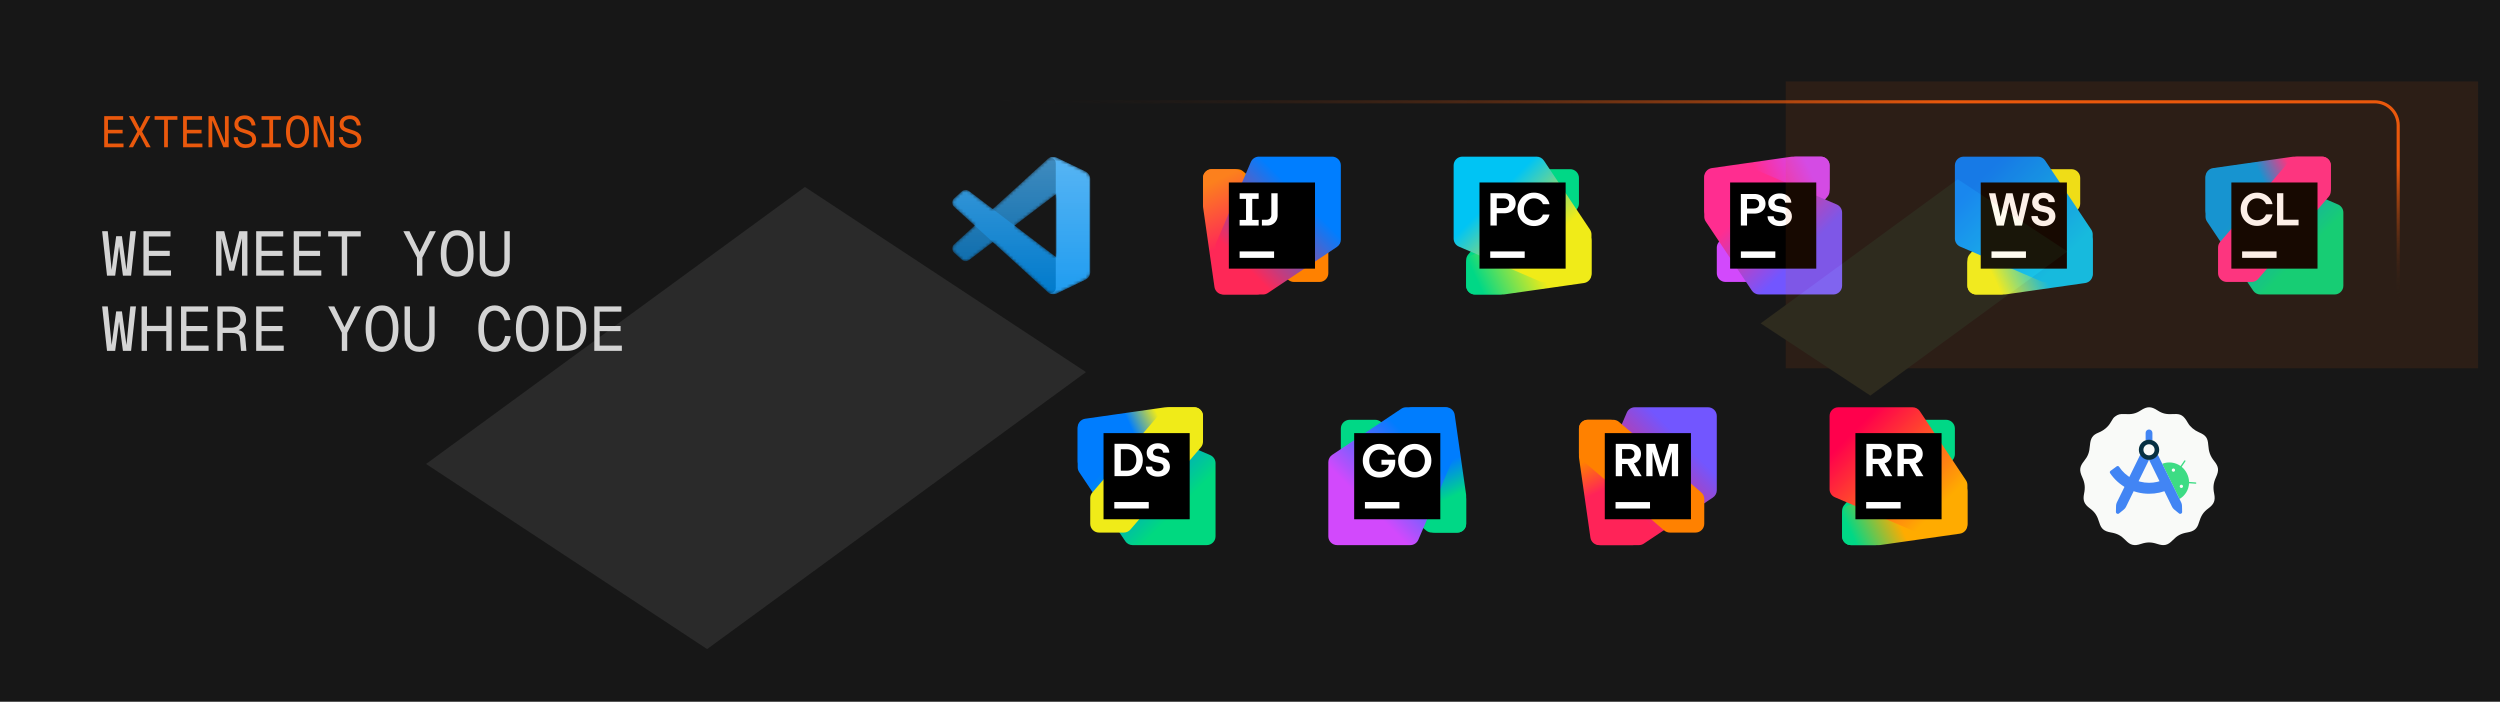 <svg width="798" height="224" viewBox="0 0 798 224" fill="none" xmlns="http://www.w3.org/2000/svg">
<g clip-path="url(#clip0_140_12578)">
<rect width="798" height="224" fill="#171717"/>
<path d="M33.26 47V37.06H39.308V38.236H34.464V41.442H39.14V42.59H34.464V45.824H39.42V47H33.26ZM41.094 47L43.839 42.002L41.151 37.06H42.55L44.608 41.05L46.666 37.06H48.038L45.35 42.016L48.094 47H46.694L44.581 42.954L42.467 47H41.094ZM52.387 47V38.236H49.349V37.06H56.629V38.236H53.591V47H52.387ZM58.444 47V37.06H64.492V38.236H59.648V41.442H64.324V42.59H59.648V45.824H64.604V47H58.444ZM66.558 47V37.06H68.266L71.794 45.628V37.06H72.998V47H71.29L67.762 38.432V47H66.558ZM78.327 47.224C77.627 47.224 77.006 47.079 76.465 46.79C75.923 46.501 75.489 46.104 75.163 45.6C74.836 45.087 74.645 44.494 74.589 43.822L75.849 43.738C75.914 44.233 76.054 44.653 76.269 44.998C76.493 45.343 76.777 45.605 77.123 45.782C77.477 45.959 77.888 46.048 78.355 46.048C78.821 46.048 79.213 45.992 79.531 45.88C79.848 45.759 80.086 45.586 80.245 45.362C80.413 45.129 80.497 44.853 80.497 44.536C80.497 44.219 80.422 43.943 80.273 43.71C80.133 43.467 79.862 43.243 79.461 43.038C79.069 42.833 78.485 42.623 77.711 42.408C77.02 42.212 76.46 41.997 76.031 41.764C75.611 41.531 75.303 41.246 75.107 40.91C74.92 40.574 74.827 40.159 74.827 39.664C74.827 39.104 74.957 38.614 75.219 38.194C75.489 37.765 75.872 37.433 76.367 37.2C76.861 36.957 77.449 36.836 78.131 36.836C78.812 36.836 79.395 36.976 79.881 37.256C80.366 37.527 80.749 37.9 81.029 38.376C81.318 38.852 81.5 39.393 81.575 40L80.315 40.084C80.259 39.683 80.142 39.328 79.965 39.02C79.787 38.703 79.545 38.455 79.237 38.278C78.929 38.101 78.551 38.012 78.103 38.012C77.487 38.012 76.997 38.161 76.633 38.46C76.269 38.749 76.087 39.132 76.087 39.608C76.087 39.916 76.152 40.173 76.283 40.378C76.423 40.574 76.665 40.751 77.011 40.91C77.356 41.059 77.841 41.223 78.467 41.4C79.279 41.624 79.923 41.876 80.399 42.156C80.884 42.436 81.229 42.772 81.435 43.164C81.649 43.547 81.757 44.013 81.757 44.564C81.757 45.087 81.612 45.549 81.323 45.95C81.033 46.351 80.632 46.664 80.119 46.888C79.605 47.112 79.008 47.224 78.327 47.224ZM83.487 47V45.824H85.965V38.236H83.487V37.06H89.647V38.236H87.169V45.824H89.647V47H83.487ZM94.962 47.224C94.178 47.224 93.51 47.023 92.96 46.622C92.418 46.221 92.003 45.633 91.714 44.858C91.434 44.083 91.294 43.145 91.294 42.044C91.294 40.924 91.434 39.977 91.714 39.202C92.003 38.427 92.418 37.839 92.96 37.438C93.51 37.037 94.178 36.836 94.962 36.836C95.746 36.836 96.408 37.037 96.95 37.438C97.5 37.839 97.916 38.427 98.196 39.202C98.485 39.977 98.63 40.924 98.63 42.044C98.63 43.145 98.485 44.083 98.196 44.858C97.916 45.633 97.5 46.221 96.95 46.622C96.408 47.023 95.746 47.224 94.962 47.224ZM94.962 46.048C95.475 46.048 95.909 45.899 96.264 45.6C96.628 45.292 96.903 44.839 97.09 44.242C97.276 43.645 97.37 42.912 97.37 42.044C97.37 41.176 97.276 40.443 97.09 39.846C96.903 39.239 96.628 38.782 96.264 38.474C95.909 38.166 95.475 38.012 94.962 38.012C94.448 38.012 94.01 38.166 93.646 38.474C93.291 38.782 93.02 39.239 92.834 39.846C92.647 40.443 92.554 41.176 92.554 42.044C92.554 42.912 92.647 43.645 92.834 44.242C93.02 44.839 93.291 45.292 93.646 45.6C94.01 45.899 94.448 46.048 94.962 46.048ZM100.136 47V37.06H101.844L105.372 45.628V37.06H106.576V47H104.868L101.34 38.432V47H100.136ZM111.905 47.224C111.205 47.224 110.584 47.079 110.043 46.79C109.501 46.501 109.067 46.104 108.741 45.6C108.414 45.087 108.223 44.494 108.167 43.822L109.427 43.738C109.492 44.233 109.632 44.653 109.847 44.998C110.071 45.343 110.355 45.605 110.701 45.782C111.055 45.959 111.466 46.048 111.933 46.048C112.399 46.048 112.791 45.992 113.109 45.88C113.426 45.759 113.664 45.586 113.823 45.362C113.991 45.129 114.075 44.853 114.075 44.536C114.075 44.219 114 43.943 113.851 43.71C113.711 43.467 113.44 43.243 113.039 43.038C112.647 42.833 112.063 42.623 111.289 42.408C110.598 42.212 110.038 41.997 109.609 41.764C109.189 41.531 108.881 41.246 108.685 40.91C108.498 40.574 108.405 40.159 108.405 39.664C108.405 39.104 108.535 38.614 108.797 38.194C109.067 37.765 109.45 37.433 109.945 37.2C110.439 36.957 111.027 36.836 111.709 36.836C112.39 36.836 112.973 36.976 113.459 37.256C113.944 37.527 114.327 37.9 114.607 38.376C114.896 38.852 115.078 39.393 115.153 40L113.893 40.084C113.837 39.683 113.72 39.328 113.543 39.02C113.365 38.703 113.123 38.455 112.815 38.278C112.507 38.101 112.129 38.012 111.681 38.012C111.065 38.012 110.575 38.161 110.211 38.46C109.847 38.749 109.665 39.132 109.665 39.608C109.665 39.916 109.73 40.173 109.861 40.378C110.001 40.574 110.243 40.751 110.589 40.91C110.934 41.059 111.419 41.223 112.045 41.4C112.857 41.624 113.501 41.876 113.977 42.156C114.462 42.436 114.807 42.772 115.013 43.164C115.227 43.547 115.335 44.013 115.335 44.564C115.335 45.087 115.19 45.549 114.901 45.95C114.611 46.351 114.21 46.664 113.697 46.888C113.183 47.112 112.586 47.224 111.905 47.224Z" fill="#EA580C"/>
<path d="M34.16 88L32.6 73.8H34.4L35.72 87H35.52L37.08 75.4H38.92L40.48 87H40.28L41.6 73.8H43.4L41.84 88H39.24L37.76 76.8H38.24L36.76 88H34.16ZM45.792 88V73.8H54.432V75.48H47.512V80.06H54.192V81.7H47.512V86.32H54.592V88H45.792ZM73.217 86.4L70.537 75.4H70.697V88H68.977V73.8H71.577L74.377 85.48H73.577L76.377 73.8H78.977V88H77.257V75.4H77.417L74.737 86.4H73.217ZM81.769 88V73.8H90.409V75.48H83.489V80.06H90.169V81.7H83.489V86.32H90.569V88H81.769ZM93.761 88V73.8H102.401V75.48H95.481V80.06H102.161V81.7H95.481V86.32H102.561V88H93.761ZM109.093 88V75.48H104.753V73.8H115.153V75.48H110.813V88H109.093ZM133.098 88V82.2L128.738 73.8H130.698L133.938 80.44L137.178 73.8H139.138L134.818 82.2V88H133.098ZM145.93 88.32C144.81 88.32 143.856 88.033 143.07 87.46C142.296 86.887 141.703 86.047 141.29 84.94C140.89 83.833 140.69 82.493 140.69 80.92C140.69 79.32 140.89 77.967 141.29 76.86C141.703 75.753 142.296 74.913 143.07 74.34C143.856 73.767 144.81 73.48 145.93 73.48C147.05 73.48 147.996 73.767 148.77 74.34C149.556 74.913 150.15 75.753 150.55 76.86C150.963 77.967 151.17 79.32 151.17 80.92C151.17 82.493 150.963 83.833 150.55 84.94C150.15 86.047 149.556 86.887 148.77 87.46C147.996 88.033 147.05 88.32 145.93 88.32ZM145.93 86.64C146.663 86.64 147.283 86.427 147.79 86C148.31 85.56 148.703 84.913 148.97 84.06C149.236 83.207 149.37 82.16 149.37 80.92C149.37 79.68 149.236 78.633 148.97 77.78C148.703 76.913 148.31 76.26 147.79 75.82C147.283 75.38 146.663 75.16 145.93 75.16C145.196 75.16 144.57 75.38 144.05 75.82C143.543 76.26 143.156 76.913 142.89 77.78C142.623 78.633 142.49 79.68 142.49 80.92C142.49 82.16 142.623 83.207 142.89 84.06C143.156 84.913 143.543 85.56 144.05 86C144.57 86.427 145.196 86.64 145.93 86.64ZM157.922 88.32C156.429 88.32 155.255 87.847 154.402 86.9C153.549 85.953 153.122 84.667 153.122 83.04V73.8H154.842V83.04C154.842 84.213 155.102 85.107 155.622 85.72C156.155 86.333 156.922 86.64 157.922 86.64C158.922 86.64 159.682 86.333 160.202 85.72C160.735 85.107 161.002 84.213 161.002 83.04V73.8H162.722V83.04C162.722 84.667 162.295 85.953 161.442 86.9C160.589 87.847 159.415 88.32 157.922 88.32ZM34.16 112L32.6 97.8H34.4L35.72 111H35.52L37.08 99.4H38.92L40.48 111H40.28L41.6 97.8H43.4L41.84 112H39.24L37.76 100.8H38.24L36.76 112H34.16ZM45.192 112V97.8H46.912V104.7L46.032 104.02H53.952L53.072 104.7V97.8H54.792V112H53.072V105.02L53.952 105.7H46.032L46.912 105.02V112H45.192ZM57.784 112V97.8H66.424V99.48H59.504V104.06H66.184V105.7H59.504V110.32H66.584V112H57.784ZM69.377 112V97.8H73.697C75.19 97.8 76.37 98.18 77.237 98.94C78.103 99.687 78.537 100.72 78.537 102.04C78.537 102.707 78.383 103.3 78.077 103.82C77.77 104.327 77.377 104.727 76.897 105.02C76.417 105.313 75.923 105.48 75.417 105.52L75.337 105.28C76.283 105.333 76.99 105.56 77.457 105.96C77.937 106.36 78.217 107.013 78.297 107.92L78.657 112H76.937L76.597 108.14C76.557 107.7 76.45 107.347 76.277 107.08C76.117 106.8 75.857 106.6 75.497 106.48C75.15 106.347 74.67 106.28 74.057 106.28H71.097V112H69.377ZM71.097 104.6H73.697C74.683 104.6 75.437 104.38 75.957 103.94C76.477 103.487 76.737 102.853 76.737 102.04C76.737 101.213 76.477 100.58 75.957 100.14C75.437 99.7 74.683 99.48 73.697 99.48H71.097V104.6ZM81.769 112V97.8H90.409V99.48H83.489V104.06H90.169V105.7H83.489V110.32H90.569V112H81.769ZM109.113 112V106.2L104.753 97.8H106.713L109.953 104.44L113.193 97.8H115.153L110.833 106.2V112H109.113ZM121.945 112.32C120.825 112.32 119.872 112.033 119.085 111.46C118.312 110.887 117.719 110.047 117.305 108.94C116.905 107.833 116.705 106.493 116.705 104.92C116.705 103.32 116.905 101.967 117.305 100.86C117.719 99.753 118.312 98.913 119.085 98.34C119.872 97.767 120.825 97.48 121.945 97.48C123.065 97.48 124.012 97.767 124.785 98.34C125.572 98.913 126.165 99.753 126.565 100.86C126.979 101.967 127.185 103.32 127.185 104.92C127.185 106.493 126.979 107.833 126.565 108.94C126.165 110.047 125.572 110.887 124.785 111.46C124.012 112.033 123.065 112.32 121.945 112.32ZM121.945 110.64C122.679 110.64 123.299 110.427 123.805 110C124.325 109.56 124.719 108.913 124.985 108.06C125.252 107.207 125.385 106.16 125.385 104.92C125.385 103.68 125.252 102.633 124.985 101.78C124.719 100.913 124.325 100.26 123.805 99.82C123.299 99.38 122.679 99.16 121.945 99.16C121.212 99.16 120.585 99.38 120.065 99.82C119.559 100.26 119.172 100.913 118.905 101.78C118.639 102.633 118.505 103.68 118.505 104.92C118.505 106.16 118.639 107.207 118.905 108.06C119.172 108.913 119.559 109.56 120.065 110C120.585 110.427 121.212 110.64 121.945 110.64ZM133.938 112.32C132.444 112.32 131.271 111.847 130.418 110.9C129.564 109.953 129.138 108.667 129.138 107.04V97.8H130.858V107.04C130.858 108.213 131.118 109.107 131.638 109.72C132.171 110.333 132.938 110.64 133.938 110.64C134.938 110.64 135.698 110.333 136.218 109.72C136.751 109.107 137.018 108.213 137.018 107.04V97.8H138.738V107.04C138.738 108.667 138.311 109.953 137.458 110.9C136.604 111.847 135.431 112.32 133.938 112.32ZM157.962 112.32C156.829 112.32 155.869 112.02 155.082 111.42C154.295 110.82 153.695 109.967 153.282 108.86C152.882 107.753 152.682 106.44 152.682 104.92C152.682 103.387 152.882 102.067 153.282 100.96C153.695 99.853 154.295 99 155.082 98.4C155.869 97.787 156.829 97.48 157.962 97.48C159.215 97.48 160.282 97.893 161.162 98.72C162.042 99.533 162.629 100.673 162.922 102.14L161.082 102.26C160.855 101.233 160.462 100.46 159.902 99.94C159.355 99.42 158.709 99.16 157.962 99.16C157.202 99.16 156.562 99.387 156.042 99.84C155.535 100.28 155.149 100.933 154.882 101.8C154.615 102.653 154.482 103.693 154.482 104.92C154.482 106.133 154.615 107.167 154.882 108.02C155.149 108.873 155.535 109.527 156.042 109.98C156.562 110.42 157.202 110.64 157.962 110.64C158.789 110.64 159.489 110.353 160.062 109.78C160.635 109.207 161.022 108.353 161.222 107.22L163.042 107.32C162.789 108.88 162.215 110.107 161.322 111C160.429 111.88 159.309 112.32 157.962 112.32ZM169.914 112.32C168.794 112.32 167.841 112.033 167.054 111.46C166.281 110.887 165.687 110.047 165.274 108.94C164.874 107.833 164.674 106.493 164.674 104.92C164.674 103.32 164.874 101.967 165.274 100.86C165.687 99.753 166.281 98.913 167.054 98.34C167.841 97.767 168.794 97.48 169.914 97.48C171.034 97.48 171.981 97.767 172.754 98.34C173.541 98.913 174.134 99.753 174.534 100.86C174.947 101.967 175.154 103.32 175.154 104.92C175.154 106.493 174.947 107.833 174.534 108.94C174.134 110.047 173.541 110.887 172.754 111.46C171.981 112.033 171.034 112.32 169.914 112.32ZM169.914 110.64C170.647 110.64 171.267 110.427 171.774 110C172.294 109.56 172.687 108.913 172.954 108.06C173.221 107.207 173.354 106.16 173.354 104.92C173.354 103.68 173.221 102.633 172.954 101.78C172.687 100.913 172.294 100.26 171.774 99.82C171.267 99.38 170.647 99.16 169.914 99.16C169.181 99.16 168.554 99.38 168.034 99.82C167.527 100.26 167.141 100.913 166.874 101.78C166.607 102.633 166.474 103.68 166.474 104.92C166.474 106.16 166.607 107.207 166.874 108.06C167.141 108.913 167.527 109.56 168.034 110C168.554 110.427 169.181 110.64 169.914 110.64ZM177.706 112V97.8H181.066C182.293 97.8 183.36 98.08 184.266 98.64C185.186 99.187 185.893 99.993 186.386 101.06C186.893 102.113 187.146 103.4 187.146 104.92C187.146 106.44 186.893 107.727 186.386 108.78C185.893 109.833 185.186 110.633 184.266 111.18C183.36 111.727 182.293 112 181.066 112H177.706ZM179.426 110.32H180.966C182.353 110.32 183.426 109.873 184.186 108.98C184.96 108.073 185.346 106.72 185.346 104.92C185.346 103.12 184.96 101.767 184.186 100.86C183.426 99.94 182.353 99.48 180.966 99.48H179.426V110.32ZM189.698 112V97.8H198.338V99.48H191.418V104.06H198.098V105.7H191.418V110.32H198.498V112H189.698Z" fill="#D4D4D4"/>
<path d="M294 32.5H758C762.142 32.5 765.5 35.858 765.5 40V184C765.5 188.142 762.142 191.5 758 191.5H294C289.858 191.5 286.5 188.142 286.5 184V40C286.5 35.858 289.858 32.5 294 32.5Z" stroke="url(#paint0_linear_140_12578)"/>
<mask id="mask0_140_12578" style="mask-type:alpha" maskUnits="userSpaceOnUse" x="304" y="50" width="44" height="44">
<path fill-rule="evenodd" clip-rule="evenodd" d="M335.201 93.699C335.894 93.969 336.684 93.952 337.384 93.615L346.443 89.257C347.395 88.798 348 87.835 348 86.778V57.222C348 56.165 347.395 55.201 346.443 54.743L337.384 50.384C336.466 49.943 335.392 50.051 334.586 50.636C334.471 50.72 334.361 50.814 334.258 50.916L316.916 66.738L309.362 61.004C308.659 60.47 307.676 60.514 307.023 61.108L304.6 63.312C303.801 64.039 303.8 65.295 304.598 66.023L311.149 72L304.598 77.976C303.8 78.704 303.801 79.961 304.6 80.688L307.023 82.892C307.676 83.486 308.659 83.529 309.362 82.996L316.916 77.262L334.258 93.083C334.533 93.358 334.855 93.564 335.201 93.699ZM337.007 62.011L323.848 72L337.007 81.988V62.011Z" fill="white"/>
</mask>
<g mask="url(#mask0_140_12578)">
<path d="M346.443 54.75L337.377 50.385C336.328 49.88 335.074 50.093 334.25 50.917L304.572 77.977C303.773 78.704 303.774 79.961 304.573 80.688L306.998 82.892C307.651 83.486 308.635 83.529 309.339 82.996L345.079 55.883C346.278 54.973 348 55.828 348 57.333V57.228C348 56.172 347.395 55.209 346.443 54.75Z" fill="#0065A9"/>
<g filter="url(#filter0_d_140_12578)">
<path d="M346.443 89.25L337.377 93.615C336.328 94.12 335.074 93.907 334.25 93.083L304.572 66.023C303.773 65.296 303.774 64.039 304.573 63.312L306.998 61.108C307.651 60.514 308.635 60.47 309.339 61.004L345.079 88.117C346.278 89.027 348 88.172 348 86.667V86.772C348 87.828 347.395 88.791 346.443 89.25Z" fill="#007ACC"/>
</g>
<g filter="url(#filter1_d_140_12578)">
<path d="M337.377 93.615C336.328 94.12 335.074 93.907 334.25 93.083C335.265 94.098 337 93.379 337 91.944V52.056C337 50.62 335.265 49.902 334.25 50.916C335.074 50.093 336.328 49.88 337.377 50.384L346.442 54.743C347.394 55.201 348 56.165 348 57.222V86.778C348 87.835 347.394 88.798 346.442 89.257L337.377 93.615Z" fill="#1F9CF0"/>
</g>
<g style="mix-blend-mode:overlay" opacity="0.25">
<path fill-rule="evenodd" clip-rule="evenodd" d="M335.175 93.699C335.868 93.969 336.658 93.952 337.357 93.615L346.416 89.257C347.368 88.799 347.973 87.835 347.973 86.778V57.222C347.973 56.165 347.368 55.201 346.416 54.743L337.357 50.384C336.439 49.943 335.365 50.051 334.559 50.636C334.444 50.72 334.335 50.814 334.232 50.916L316.89 66.738L309.336 61.004C308.633 60.47 307.649 60.514 306.996 61.108L304.573 63.312C303.774 64.039 303.773 65.295 304.571 66.023L311.122 72L304.571 77.976C303.773 78.704 303.774 79.961 304.573 80.688L306.996 82.892C307.649 83.486 308.633 83.529 309.336 82.996L316.89 77.262L334.232 93.083C334.506 93.358 334.828 93.564 335.175 93.699ZM336.98 62.011L323.821 72L336.98 81.988V62.011Z" fill="url(#paint1_linear_140_12578)"/>
</g>
</g>
<g clip-path="url(#clip1_140_12578)">
<path d="M394.964 53.999L386.8 54C385.253 54 384 55.254 384 56.8V64.711C384 65.528 384.357 66.305 384.978 66.837L411.213 89.325C411.721 89.76 412.367 89.999 413.036 89.999H421.2C422.746 89.999 424 88.745 424 87.199V79.287C424 78.47 423.643 77.693 423.022 77.161L396.787 54.673C396.279 54.238 395.633 53.999 394.964 53.999Z" fill="#FF8100"/>
<path d="M393.982 53.999H386.8C385.254 53.999 384 55.253 384 56.799V65.8C384 65.933 384.01 66.065 384.028 66.196L387.656 91.595C387.853 92.975 389.034 93.999 390.428 93.999H401.203C402.75 93.999 404.004 92.745 404.003 91.198L404 78.453C404 78.152 403.952 77.853 403.856 77.568L396.638 55.913C396.257 54.77 395.187 53.999 393.982 53.999Z" fill="url(#paint2_linear_140_12578)"/>
<path d="M425.2 50H401.847C400.727 50 399.715 50.668 399.273 51.697L388.227 77.472C388.077 77.82 388 78.196 388 78.575V91.2C388 92.746 389.254 94 390.8 94H403.152C403.705 94 404.246 93.836 404.706 93.529L426.753 78.814C427.532 78.295 427.999 77.421 427.999 76.485L428 52.8C428 51.254 426.747 50 425.2 50Z" fill="url(#paint3_linear_140_12578)"/>
<path d="M419.75 58.25H392.25V85.75H419.75V58.25Z" fill="black"/>
<path d="M395.688 70.203H397.735V63.485H395.688V61.688H401.764V63.485H399.716V70.203H401.764V72H395.688V70.203Z" fill="white"/>
<path d="M402.795 70.144H404.276C404.575 70.144 404.842 70.08 405.075 69.953C405.309 69.825 405.489 69.644 405.617 69.411C405.744 69.178 405.808 68.912 405.808 68.612V61.688H407.819V68.751C407.819 69.37 407.676 69.927 407.392 70.42C407.107 70.914 406.714 71.3 406.213 71.58C405.712 71.86 405.15 72 404.526 72H402.795V70.144Z" fill="white"/>
<path d="M395.688 80.25H406.688V82.312H395.688V80.25Z" fill="white"/>
</g>
<g clip-path="url(#clip2_140_12578)">
<path d="M468.001 83.035L468.002 91.2C468.002 92.746 469.256 93.999 470.802 93.999H478.713C479.53 93.999 480.307 93.642 480.839 93.022L503.326 66.786C503.761 66.278 504 65.632 504 64.963V56.799C504 55.253 502.747 53.999 501.2 53.999H493.288C492.471 53.999 491.694 54.356 491.162 54.977L468.675 81.213C468.24 81.72 468.001 82.367 468.001 83.035Z" fill="#00D886"/>
<path d="M468 84.019V91.201C468 92.748 469.254 94.001 470.8 94.001H479.801C479.934 94.001 480.066 93.992 480.197 93.973L505.596 90.345C506.976 90.148 508 88.967 508 87.573V76.798C508 75.251 506.746 73.998 505.199 73.998L492.454 74.001C492.153 74.001 491.855 74.05 491.569 74.145L469.915 81.363C468.771 81.744 468 82.814 468 84.019Z" fill="url(#paint4_linear_140_12578)"/>
<path d="M464 52.8V76.153C464 77.273 464.668 78.286 465.697 78.727L491.472 89.774C491.82 89.923 492.196 90 492.575 90H505.2C506.746 90 508 88.746 508 87.2V74.848C508 74.295 507.836 73.754 507.529 73.294L492.814 51.247C492.295 50.468 491.421 50.001 490.486 50.001L466.8 50C465.254 50 464 51.254 464 52.8Z" fill="url(#paint5_linear_140_12578)"/>
<path d="M499.75 58.25H472.25V85.75H499.75V58.25Z" fill="black"/>
<path fill-rule="evenodd" clip-rule="evenodd" d="M480.181 61.665H475.753V71.981H477.765V68.083H480.123C480.859 68.083 481.506 67.95 482.061 67.685C482.621 67.415 483.051 67.037 483.35 66.55C483.655 66.064 483.807 65.489 483.807 64.856C483.807 64.222 483.657 63.664 483.357 63.183C483.063 62.701 482.64 62.328 482.09 62.063C481.54 61.798 480.903 61.665 480.181 61.665ZM480.932 66.227C480.682 66.349 480.387 66.411 480.048 66.411H477.764V63.338H480.048C480.387 63.338 480.682 63.402 480.932 63.529C481.188 63.652 481.384 63.829 481.522 64.06C481.66 64.285 481.728 64.561 481.728 64.871C481.728 65.18 481.659 65.453 481.522 65.688C481.384 65.92 481.188 66.099 480.932 66.227Z" fill="white"/>
<path d="M486.95 71.466C487.751 71.927 488.645 72.159 489.633 72.159V72.158C490.468 72.158 491.234 72.003 491.932 71.694C492.629 71.384 493.209 70.952 493.671 70.397C494.137 69.837 494.45 69.196 494.607 68.474H492.499C492.361 68.847 492.155 69.176 491.88 69.461C491.61 69.741 491.283 69.958 490.9 70.11C490.517 70.261 490.099 70.338 489.647 70.338C489.038 70.338 488.488 70.186 487.997 69.881C487.505 69.577 487.12 69.159 486.84 68.629C486.565 68.094 486.427 67.492 486.427 66.824C486.427 66.156 486.565 65.556 486.84 65.025C487.12 64.49 487.505 64.07 487.997 63.765C488.488 63.461 489.038 63.309 489.647 63.309C490.099 63.309 490.517 63.385 490.9 63.537C491.283 63.689 491.61 63.908 491.88 64.193C492.155 64.473 492.361 64.8 492.499 65.173H494.607C494.449 64.451 494.137 63.813 493.671 63.257C493.209 62.697 492.629 62.263 491.932 61.953C491.234 61.644 490.468 61.489 489.633 61.489C488.645 61.489 487.751 61.722 486.95 62.189C486.149 62.65 485.52 63.289 485.064 64.105C484.607 64.915 484.378 65.821 484.378 66.824C484.378 67.826 484.607 68.735 485.064 69.55C485.521 70.361 486.149 70.999 486.95 71.466Z" fill="white"/>
<path d="M475.683 80.251H486.683V82.313H475.683V80.251Z" fill="white"/>
</g>
<g clip-path="url(#clip3_140_12578)">
<path d="M584 60.964L583.999 52.8C583.999 51.254 582.745 50 581.199 50H573.288C572.471 50 571.694 50.357 571.162 50.978L548.674 77.214C548.239 77.721 548 78.368 548 79.036V87.2C548 88.747 549.254 90 550.8 90H558.712C559.529 90 560.306 89.643 560.838 89.023L583.326 62.787C583.761 62.279 584 61.633 584 60.964Z" fill="#D249FC"/>
<path d="M584 59.982V52.8C584 51.254 582.746 50 581.2 50H572.199C572.066 50 571.934 50.01 571.803 50.028L546.404 53.656C545.025 53.853 544 55.035 544 56.428V67.203C544 68.75 545.254 70.004 546.801 70.003L559.546 70C559.847 70 560.146 69.952 560.431 69.856L582.086 62.638C583.229 62.257 584 61.187 584 59.982Z" fill="url(#paint6_linear_140_12578)"/>
<path d="M588 91.199V67.846C588 66.726 587.332 65.713 586.303 65.272L560.528 54.225C560.18 54.076 559.804 53.999 559.425 53.999H546.8C545.254 53.999 544 55.253 544 56.799V69.151C544 69.704 544.164 70.245 544.471 70.705L559.186 92.752C559.705 93.531 560.579 93.998 561.515 93.998L585.2 93.999C586.746 93.999 588 92.745 588 91.199Z" fill="url(#paint7_linear_140_12578)"/>
<path d="M579.75 58.25H552.25V85.75H579.75V58.25Z" fill="black"/>
<path fill-rule="evenodd" clip-rule="evenodd" d="M560.013 61.915H555.684V72.001H557.651V68.189H559.956C560.677 68.189 561.308 68.06 561.851 67.8C562.399 67.536 562.819 67.166 563.112 66.691C563.409 66.215 563.558 65.653 563.558 65.034C563.558 64.414 563.412 63.869 563.119 63.398C562.83 62.928 562.418 62.563 561.88 62.304C561.341 62.044 560.719 61.915 560.013 61.915ZM560.748 66.374C560.503 66.494 560.215 66.554 559.883 66.554H557.65V63.55H559.883C560.215 63.55 560.503 63.612 560.748 63.737C560.998 63.857 561.189 64.03 561.324 64.256C561.459 64.477 561.526 64.746 561.526 65.049C561.526 65.351 561.458 65.618 561.324 65.848C561.19 66.074 560.998 66.249 560.748 66.374Z" fill="white"/>
<path d="M566.098 71.777C566.689 72.041 567.354 72.174 568.094 72.174C568.838 72.174 569.505 72.042 570.096 71.778C570.687 71.514 571.147 71.146 571.479 70.675C571.811 70.2 571.976 69.66 571.976 69.055C571.976 68.565 571.87 68.114 571.659 67.7C571.448 67.282 571.148 66.934 570.759 66.656C570.375 66.377 569.931 66.192 569.426 66.101L567.424 65.726C567.106 65.664 566.859 65.538 566.681 65.351C566.503 65.16 566.415 64.924 566.415 64.645C566.415 64.405 566.487 64.194 566.631 64.011C566.775 63.824 566.977 63.677 567.236 63.572C567.495 63.466 567.781 63.413 568.108 63.413C568.434 63.413 568.727 63.468 568.987 63.579C569.246 63.684 569.448 63.834 569.592 64.025C569.741 64.217 569.815 64.439 569.815 64.688H571.782C571.777 64.112 571.614 63.603 571.292 63.161C570.975 62.714 570.536 62.365 569.974 62.116C569.417 61.866 568.783 61.741 568.086 61.741C567.39 61.741 566.763 61.868 566.206 62.123C565.653 62.378 565.219 62.733 564.902 63.189C564.589 63.646 564.434 64.166 564.434 64.753C564.434 65.228 564.53 65.66 564.722 66.05C564.914 66.434 565.188 66.755 565.543 67.015C565.903 67.269 566.326 67.442 566.811 67.534L568.879 67.93C569.219 67.998 569.486 68.141 569.678 68.362C569.875 68.578 569.973 68.848 569.973 69.169C569.973 69.429 569.894 69.659 569.736 69.861C569.578 70.063 569.356 70.221 569.073 70.336C568.794 70.447 568.478 70.502 568.122 70.502C567.748 70.502 567.411 70.44 567.114 70.315C566.82 70.19 566.588 70.017 566.415 69.796C566.247 69.57 566.163 69.314 566.163 69.025H564.188C564.198 69.64 564.371 70.188 564.707 70.668C565.043 71.143 565.507 71.513 566.098 71.777Z" fill="white"/>
<path d="M555.683 80.251H566.683V82.314H555.683V80.251Z" fill="white"/>
</g>
<g clip-path="url(#clip4_140_12578)">
<path d="M628 83.035L628.001 91.2C628.001 92.746 629.255 93.999 630.801 93.999H638.712C639.529 93.999 640.306 93.642 640.838 93.022L663.326 66.786C663.761 66.278 664 65.632 664 64.963V56.799C664 55.253 662.747 53.999 661.2 53.999H653.288C652.471 53.999 651.694 54.356 651.162 54.977L628.674 81.213C628.239 81.72 628 82.367 628 83.035Z" fill="#F0EB18"/>
<path d="M628 84.019V91.201C628 92.748 629.254 94.001 630.8 94.001H639.801C639.934 94.001 640.066 93.992 640.197 93.973L665.596 90.345C666.976 90.148 668 88.967 668 87.573V76.798C668 75.251 666.746 73.998 665.199 73.998L652.454 74.001C652.153 74.001 651.855 74.05 651.569 74.145L629.915 81.363C628.771 81.744 628 82.814 628 84.019Z" fill="url(#paint8_linear_140_12578)"/>
<path d="M624 52.8V76.153C624 77.273 624.668 78.286 625.697 78.727L651.472 89.774C651.82 89.923 652.196 90 652.575 90H665.2C666.746 90 668 88.746 668 87.2V74.848C668 74.295 667.836 73.754 667.529 73.294L652.814 51.247C652.295 50.468 651.421 50.001 650.485 50.001L626.8 50C625.254 50 624 51.254 624 52.8Z" fill="url(#paint9_linear_140_12578)"/>
<path d="M659.75 58.25H632.25V85.75H659.75V58.25Z" fill="black"/>
<path d="M638.601 69.223L636.935 61.693H634.851L637.341 72.008H639.626L641.386 64.515L643.125 72.008H645.417L647.922 61.693H645.881L644.267 69.223L642.41 61.693H640.377L638.601 69.223Z" fill="white"/>
<path d="M650.278 71.78C650.857 72.05 651.521 72.186 652.267 72.186C653.014 72.186 653.678 72.048 654.257 71.773C654.837 71.497 655.286 71.12 655.606 70.638C655.93 70.152 656.092 69.603 656.092 68.995C656.092 68.498 655.981 68.041 655.76 67.624C655.539 67.201 655.23 66.848 654.832 66.563C654.439 66.273 653.99 66.077 653.484 65.974L651.73 65.59C651.41 65.512 651.157 65.38 650.971 65.193C650.789 65.005 650.698 64.77 650.698 64.485C650.698 64.235 650.764 64.017 650.897 63.83C651.03 63.638 651.214 63.49 651.45 63.388C651.69 63.28 651.968 63.225 652.282 63.225C652.596 63.225 652.874 63.281 653.115 63.395C653.36 63.502 653.549 63.657 653.682 63.859C653.814 64.055 653.881 64.279 653.881 64.529H655.892C655.887 63.94 655.73 63.42 655.421 62.967C655.116 62.51 654.689 62.154 654.138 61.899C653.588 61.644 652.952 61.516 652.26 61.516C651.567 61.516 650.948 61.648 650.403 61.914C649.858 62.174 649.433 62.54 649.128 63.011C648.824 63.478 648.671 64.006 648.671 64.595C648.671 65.082 648.772 65.519 648.973 65.907C649.175 66.295 649.457 66.622 649.821 66.887C650.184 67.148 650.612 67.332 651.103 67.44L652.923 67.845C653.272 67.929 653.544 68.078 653.741 68.295C653.942 68.511 654.043 68.784 654.043 69.113C654.043 69.378 653.969 69.614 653.822 69.82C653.679 70.026 653.476 70.188 653.21 70.306C652.95 70.42 652.66 70.476 652.297 70.476C651.933 70.476 651.611 70.412 651.331 70.284C651.052 70.156 650.833 69.98 650.676 69.754C650.519 69.528 650.44 69.265 650.44 68.965H648.421C648.431 69.599 648.598 70.159 648.922 70.645C649.251 71.132 649.703 71.51 650.278 71.78Z" fill="white"/>
<path d="M635.683 80.25H646.683V82.312H635.683V80.25Z" fill="white"/>
</g>
<g clip-path="url(#clip5_140_12578)">
<path d="M748 91.199V67.846C748 66.726 747.332 65.713 746.303 65.272L720.528 54.225C720.18 54.076 719.804 53.999 719.425 53.999H706.8C705.254 53.999 704 55.253 704 56.799V69.151C704 69.704 704.164 70.245 704.471 70.705L719.186 92.752C719.705 93.531 720.579 93.998 721.515 93.998L745.2 93.999C746.746 93.999 748 92.745 748 91.199Z" fill="url(#paint10_linear_140_12578)"/>
<path d="M744 59.982V52.8C744 51.254 742.746 50 741.2 50H732.199C732.066 50 731.934 50.01 731.803 50.028L706.404 53.656C705.024 53.853 704 55.035 704 56.428V67.203C704 68.75 705.254 70.004 706.801 70.003L719.546 70C719.847 70 720.146 69.952 720.431 69.856L742.086 62.638C743.229 62.257 744 61.187 744 59.982Z" fill="url(#paint11_linear_140_12578)"/>
<path d="M744 60.964L743.998 52.8C743.998 51.254 742.745 50 741.198 50H733.288C732.47 50 731.694 50.357 731.162 50.978L708.674 77.214C708.239 77.721 708 78.368 708 79.036V87.2C708 88.747 709.254 90 710.8 90H718.712C719.529 90 720.306 89.643 720.838 89.023L743.326 62.787C743.761 62.279 744 61.633 744 60.964Z" fill="#FF318C"/>
<path d="M739.75 58.25H712.25V85.75H739.75V58.25Z" fill="black"/>
<path d="M717.782 71.423C718.579 71.882 719.469 72.113 720.452 72.113V72.112C721.282 72.112 722.045 71.958 722.74 71.65C723.434 71.342 724.01 70.912 724.47 70.359C724.934 69.802 725.245 69.164 725.402 68.445H723.304C723.167 68.817 722.962 69.145 722.688 69.428C722.419 69.707 722.094 69.922 721.713 70.073C721.332 70.225 720.916 70.301 720.466 70.301C719.86 70.301 719.312 70.15 718.824 69.846C718.334 69.543 717.951 69.128 717.672 68.6C717.398 68.067 717.262 67.468 717.262 66.803C717.262 66.138 717.398 65.542 717.672 65.014C717.951 64.481 718.335 64.063 718.824 63.76C719.312 63.456 719.86 63.305 720.466 63.305C720.916 63.305 721.331 63.381 721.713 63.533C722.094 63.684 722.419 63.902 722.688 64.185C722.962 64.464 723.167 64.789 723.304 65.161H725.402C725.245 64.442 724.934 63.807 724.47 63.254C724.01 62.697 723.434 62.264 722.74 61.956C722.045 61.648 721.282 61.494 720.452 61.494C719.469 61.494 718.579 61.726 717.782 62.191C716.985 62.65 716.359 63.286 715.905 64.097C715.45 64.904 715.223 65.806 715.223 66.803C715.223 67.801 715.45 68.705 715.905 69.517C716.36 70.323 716.985 70.958 717.782 71.423Z" fill="white"/>
<path d="M728.836 70.132V61.67H726.841V71.936H733.705V70.132H728.836Z" fill="white"/>
<path d="M715.684 80.249H726.684V82.311H715.684V80.249Z" fill="white"/>
</g>
<g clip-path="url(#clip6_140_12578)">
<path d="M388 171.199V147.846C388 146.726 387.332 145.713 386.303 145.272L360.528 134.225C360.18 134.076 359.804 133.999 359.425 133.999H346.8C345.254 133.999 344 135.253 344 136.799V149.151C344 149.704 344.164 150.245 344.471 150.705L359.186 172.752C359.705 173.531 360.579 173.998 361.515 173.998L385.2 173.999C386.746 173.999 388 172.745 388 171.199Z" fill="url(#paint12_linear_140_12578)"/>
<path d="M384 139.982V132.8C384 131.254 382.746 130 381.2 130H372.199C372.066 130 371.934 130.01 371.803 130.028L346.404 133.656C345.025 133.853 344 135.035 344 136.428V147.203C344 148.75 345.254 150.004 346.801 150.003L359.546 150C359.847 150 360.146 149.952 360.431 149.856L382.086 142.638C383.229 142.257 384 141.187 384 139.982Z" fill="url(#paint13_linear_140_12578)"/>
<path d="M384 140.964L383.999 132.8C383.999 131.254 382.745 130 381.199 130H373.288C372.471 130 371.694 130.357 371.162 130.978L348.674 157.214C348.239 157.721 348 158.368 348 159.036V167.2C348 168.747 349.254 170 350.8 170H358.712C359.529 170 360.306 169.643 360.838 169.023L383.326 142.787C383.761 142.279 384 141.633 384 140.964Z" fill="#F0EB18"/>
<path d="M379.75 138.25H352.25V165.75H379.75V138.25Z" fill="black"/>
<path fill-rule="evenodd" clip-rule="evenodd" d="M359.681 141.664H355.752V151.983H359.681C360.659 151.983 361.533 151.762 362.305 151.32C363.081 150.878 363.688 150.27 364.126 149.487C364.563 148.694 364.781 147.81 364.781 146.824C364.781 145.838 364.563 144.953 364.126 144.17C363.688 143.387 363.081 142.77 362.305 142.327C361.533 141.885 360.659 141.664 359.681 141.664ZM361.273 149.828C360.811 150.104 360.273 150.242 359.659 150.242L357.765 150.242V143.405H359.659C360.273 143.405 360.811 143.544 361.273 143.82C361.735 144.087 362.091 144.483 362.342 145C362.593 145.516 362.718 146.124 362.718 146.824C362.718 147.524 362.593 148.132 362.342 148.648C362.091 149.164 361.735 149.56 361.273 149.828Z" fill="white"/>
<path d="M367.622 151.753C368.202 152.03 368.866 152.159 369.613 152.159C370.36 152.159 371.024 152.02 371.603 151.744C372.183 151.476 372.633 151.09 372.952 150.61C373.276 150.122 373.439 149.579 373.439 148.971C373.439 148.473 373.328 148.012 373.107 147.598C372.886 147.174 372.576 146.824 372.178 146.538C371.785 146.244 371.335 146.05 370.829 145.949L369.075 145.562C368.755 145.488 368.502 145.35 368.315 145.166C368.133 144.981 368.043 144.741 368.043 144.456C368.043 144.207 368.109 143.986 368.242 143.802C368.374 143.608 368.559 143.461 368.794 143.359C369.035 143.249 369.313 143.193 369.627 143.193C369.942 143.193 370.219 143.258 370.46 143.368C370.706 143.479 370.895 143.627 371.027 143.829C371.16 144.032 371.226 144.253 371.226 144.502H373.239C373.234 143.912 373.076 143.387 372.767 142.935C372.462 142.484 372.035 142.124 371.484 141.866C370.934 141.618 370.298 141.489 369.605 141.489C368.912 141.489 368.292 141.618 367.747 141.885C367.202 142.143 366.777 142.512 366.472 142.981C366.168 143.451 366.015 143.977 366.015 144.566C366.015 145.055 366.116 145.488 366.317 145.884C366.519 146.271 366.801 146.593 367.165 146.86C367.529 147.118 367.957 147.303 368.448 147.413L370.268 147.819C370.618 147.902 370.89 148.049 371.087 148.27C371.288 148.482 371.389 148.759 371.389 149.09C371.389 149.348 371.315 149.588 371.168 149.79C371.026 150.002 370.821 150.159 370.556 150.279C370.295 150.389 370.005 150.454 369.642 150.454C369.278 150.454 368.956 150.389 368.676 150.26C368.396 150.131 368.178 149.956 368.02 149.726C367.863 149.505 367.785 149.238 367.785 148.943H365.765C365.775 149.57 365.942 150.131 366.266 150.62C366.595 151.108 367.047 151.486 367.622 151.753Z" fill="white"/>
<path d="M355.683 160.25H366.683V162.313H355.683V160.25Z" fill="white"/>
</g>
<g clip-path="url(#clip7_140_12578)">
<path d="M457.036 169.999L465.2 169.998C466.747 169.998 468 168.744 468 167.198V159.287C468 158.47 467.643 157.693 467.022 157.161L440.786 134.673C440.279 134.238 439.632 133.999 438.964 133.999H430.8C429.253 133.999 428 135.253 428 136.799V144.711C428 145.528 428.357 146.305 428.977 146.837L455.213 169.325C455.72 169.76 456.367 169.999 457.036 169.999Z" fill="#00D886"/>
<path d="M458.018 170H465.2C466.746 170 468 168.746 468 167.2V158.199C468 158.066 467.99 157.934 467.972 157.803L464.344 132.404C464.147 131.025 462.965 130 461.572 130H450.797C449.25 130 447.996 131.254 447.997 132.801L448 145.546C448 145.847 448.048 146.146 448.144 146.431L455.362 168.086C455.743 169.229 456.813 170 458.018 170Z" fill="url(#paint14_linear_140_12578)"/>
<path d="M426.8 174H450.153C451.273 174 452.286 173.332 452.727 172.303L463.774 146.528C463.923 146.18 464 145.804 464 145.425V132.8C464 131.254 462.746 130 461.2 130H448.848C448.295 130 447.754 130.164 447.294 130.471L425.247 145.186C424.468 145.705 424.001 146.579 424.001 147.514L424 171.2C424 172.746 425.254 174 426.8 174Z" fill="url(#paint15_linear_140_12578)"/>
<path d="M459.75 138.25H432.25V165.75H459.75V138.25Z" fill="black"/>
<path d="M437.588 151.742C438.395 152.207 439.296 152.44 440.291 152.44C441.246 152.44 442.108 152.227 442.875 151.801C443.647 151.375 444.253 150.794 444.694 150.056C445.14 149.314 445.363 148.485 445.363 147.568V146.752H440.959V148.348H443.376C443.327 148.733 443.187 149.085 442.957 149.403C442.684 149.779 442.316 150.074 441.85 150.286C441.39 150.499 440.875 150.606 440.305 150.606C439.692 150.606 439.138 150.453 438.642 150.145C438.147 149.838 437.758 149.418 437.476 148.883C437.199 148.344 437.061 147.737 437.061 147.064C437.061 146.391 437.199 145.787 437.476 145.252C437.759 144.713 438.147 144.289 438.642 143.982C439.137 143.675 439.692 143.522 440.305 143.522C440.722 143.522 441.11 143.589 441.471 143.722C441.833 143.851 442.147 144.037 442.415 144.279C442.687 144.517 442.902 144.799 443.061 145.126H445.229C445.041 144.448 444.712 143.849 444.241 143.329C443.776 142.809 443.202 142.405 442.519 142.118C441.84 141.832 441.098 141.688 440.291 141.688C439.295 141.688 438.394 141.922 437.588 142.393C436.78 142.858 436.147 143.502 435.687 144.323C435.226 145.14 434.996 146.054 434.996 147.064C434.996 148.074 435.226 148.99 435.687 149.811C436.147 150.628 436.781 151.271 437.588 151.742Z" fill="white"/>
<path fill-rule="evenodd" clip-rule="evenodd" d="M448.876 151.742C449.688 152.207 450.591 152.44 451.586 152.44C452.586 152.44 453.49 152.207 454.296 151.742C455.108 151.271 455.744 150.628 456.205 149.811C456.665 148.99 456.895 148.074 456.895 147.064C456.895 146.054 456.665 145.14 456.205 144.323C455.744 143.502 455.108 142.858 454.296 142.393C453.49 141.922 452.581 141.688 451.586 141.688C450.591 141.688 449.688 141.922 448.876 142.393C448.069 142.858 447.433 143.502 446.967 144.323C446.507 145.14 446.277 146.054 446.277 147.064C446.277 148.074 446.507 148.99 446.967 149.811C447.433 150.628 448.069 151.271 448.876 151.742ZM453.25 150.198C452.76 150.505 452.208 150.658 451.594 150.658C450.98 150.658 450.425 150.505 449.93 150.198C449.44 149.886 449.054 149.458 448.772 148.913C448.495 148.364 448.356 147.747 448.356 147.064C448.356 146.381 448.495 145.767 448.772 145.222C449.054 144.673 449.44 144.245 449.93 143.938C450.425 143.626 450.98 143.47 451.594 143.47C452.208 143.47 452.76 143.626 453.25 143.938C453.74 144.245 454.123 144.673 454.401 145.222C454.678 145.767 454.816 146.381 454.816 147.064C454.816 147.747 454.678 148.364 454.401 148.913C454.123 149.458 453.74 149.886 453.25 150.198Z" fill="white"/>
<path d="M435.683 160.25H446.683V162.312H435.683V160.25Z" fill="white"/>
</g>
<g clip-path="url(#clip8_140_12578)">
<path d="M545.2 130H521.847C520.727 130 519.715 130.668 519.273 131.697L508.227 157.472C508.077 157.82 508 158.196 508 158.575V171.2C508 172.746 509.254 174 510.8 174H523.152C523.705 174 524.246 173.836 524.706 173.529L546.753 158.814C547.532 158.295 547.999 157.421 547.999 156.485L548 132.8C548 131.254 546.747 130 545.2 130Z" fill="url(#paint16_linear_140_12578)"/>
<path d="M513.982 133.999H506.8C505.254 133.999 504 135.253 504 136.799V145.8C504 145.933 504.01 146.065 504.028 146.196L507.656 171.595C507.853 172.975 509.034 173.999 510.428 173.999H521.203C522.75 173.999 524.004 172.745 524.003 171.198L524 158.453C524 158.152 523.952 157.853 523.856 157.568L516.638 135.913C516.257 134.77 515.187 133.999 513.982 133.999Z" fill="url(#paint17_linear_140_12578)"/>
<path d="M514.964 133.999L506.8 134C505.254 134.001 504 135.254 504 136.8V144.711C504 145.528 504.357 146.305 504.978 146.837L531.213 169.325C531.721 169.76 532.367 169.999 533.036 169.999H541.2C542.746 169.999 544 168.745 544 167.199V159.287C544 158.47 543.643 157.693 543.022 157.161L516.787 134.673C516.279 134.238 515.633 133.999 514.964 133.999Z" fill="#FF8100"/>
<path d="M539.75 138.25H512.25V165.75H539.75V138.25Z" fill="black"/>
<path fill-rule="evenodd" clip-rule="evenodd" d="M532.803 141.688L530.755 148.457L530.601 149.341L530.424 148.457L528.302 141.688H525.504V152H527.485V144.641L527.455 144.155L529.827 152H531.286L533.687 144.104L533.658 144.641V152H535.646V141.688H532.803ZM522.058 147.706C522.618 147.436 523.047 147.057 523.347 146.571C523.651 146.08 523.804 145.515 523.804 144.877C523.804 144.238 523.654 143.686 523.354 143.205C523.059 142.723 522.637 142.351 522.087 142.085C521.537 141.82 520.901 141.688 520.179 141.688H515.752V152H517.763V148.103H519.496L521.719 152H524.025L521.567 147.868C521.616 147.853 521.666 147.838 521.716 147.824C521.834 147.79 521.952 147.756 522.058 147.706ZM517.764 143.359H520.047C520.386 143.359 520.681 143.423 520.931 143.551C521.187 143.673 521.383 143.85 521.52 144.081C521.658 144.307 521.727 144.577 521.727 144.891C521.727 145.205 521.658 145.473 521.52 145.709C521.383 145.94 521.187 146.119 520.931 146.247C520.681 146.369 520.386 146.431 520.047 146.431H517.764V143.359ZM515.683 160.25H526.683V162.313H515.683V160.25Z" fill="white"/>
</g>
<g clip-path="url(#clip9_140_12578)">
<path d="M588 163.035L588.001 171.2C588.001 172.746 589.255 173.999 590.801 173.999H598.712C599.529 173.999 600.306 173.642 600.838 173.022L623.326 146.786C623.761 146.278 624 145.632 624 144.963V136.799C624 135.253 622.747 133.999 621.2 133.999H613.288C612.471 133.999 611.694 134.356 611.162 134.977L588.674 161.213C588.239 161.72 588 162.367 588 163.035Z" fill="#00D886"/>
<path d="M588 164.019V171.201C588 172.748 589.254 174.001 590.8 174.001H599.801C599.934 174.001 600.066 173.992 600.197 173.973L625.596 170.345C626.976 170.148 628 168.967 628 167.573V156.798C628 155.251 626.746 153.998 625.199 153.998L612.454 154.001C612.153 154.001 611.855 154.05 611.569 154.145L589.915 161.363C588.771 161.744 588 162.814 588 164.019Z" fill="url(#paint18_linear_140_12578)"/>
<path d="M584 132.8V156.153C584 157.273 584.668 158.286 585.697 158.727L611.472 169.774C611.82 169.923 612.196 170 612.575 170H625.2C626.746 170 628 168.746 628 167.2V154.848C628 154.295 627.836 153.754 627.529 153.294L612.814 131.247C612.295 130.468 611.421 130.001 610.485 130.001L586.8 130C585.254 130 584 131.254 584 132.8Z" fill="url(#paint19_linear_140_12578)"/>
<path d="M619.75 138.25H592.25V165.75H619.75V138.25Z" fill="black"/>
<path fill-rule="evenodd" clip-rule="evenodd" d="M597.764 148.105H599.499L601.719 152H604.025L601.57 147.869C601.62 147.853 601.671 147.838 601.723 147.824C601.838 147.791 601.954 147.758 602.058 147.709C602.618 147.433 603.047 147.055 603.347 146.568C603.652 146.08 603.804 145.518 603.804 144.873C603.804 144.228 603.654 143.685 603.355 143.207C603.06 142.728 602.638 142.35 602.087 142.083C601.537 141.816 600.902 141.688 600.179 141.688H595.752V152H597.763L597.764 148.105ZM597.764 143.363H600.047C600.386 143.363 600.681 143.428 600.931 143.548C601.186 143.676 601.383 143.852 601.521 144.082C601.658 144.312 601.727 144.579 601.727 144.892C601.727 145.205 601.658 145.472 601.521 145.712C601.383 145.942 601.187 146.117 600.931 146.246C600.681 146.375 600.386 146.43 600.047 146.43H597.764V143.363Z" fill="white"/>
<path fill-rule="evenodd" clip-rule="evenodd" d="M613.952 152L611.497 147.869C611.547 147.853 611.599 147.838 611.65 147.824C611.766 147.791 611.881 147.758 611.986 147.709C612.546 147.433 612.975 147.055 613.275 146.568C613.579 146.08 613.731 145.518 613.731 144.873C613.731 144.228 613.581 143.685 613.282 143.207C612.987 142.728 612.565 142.35 612.015 142.083C611.465 141.816 610.829 141.688 610.107 141.688H605.68V152H607.691V148.105H609.426L611.646 152H613.952ZM607.691 143.363H609.975C610.314 143.363 610.608 143.428 610.859 143.548C611.114 143.676 611.311 143.852 611.448 144.082C611.586 144.312 611.655 144.579 611.655 144.892C611.655 145.205 611.586 145.472 611.448 145.712C611.31 145.942 611.114 146.117 610.859 146.246C610.608 146.375 610.314 146.43 609.975 146.43H607.691V143.363Z" fill="white"/>
<path d="M595.683 160.25H606.683V162.312H595.683V160.25Z" fill="white"/>
</g>
<path d="M680.689 173.898C679.946 173.721 679.324 173.309 678.454 172.417C677.001 170.926 675.821 170.305 673.771 169.953C671.645 169.586 670.7 168.796 670.132 166.908C669.431 164.578 668.698 163.462 667.087 162.272C665.26 160.923 664.792 159.733 665.237 157.577C665.65 155.579 665.492 154.159 664.654 152.334C663.653 150.155 663.776 148.991 665.198 147.207C666.501 145.57 666.91 144.489 667.105 142.163C667.302 139.817 667.955 138.854 669.878 138.075C671.483 137.424 672.856 136.295 673.617 135C674.497 133.503 674.625 133.331 675.171 132.924C676.051 132.267 676.762 132.085 678.118 132.17C680.472 132.318 681.733 132.035 683.314 131.006C685.375 129.665 686.625 129.665 688.686 131.006C690.267 132.035 691.528 132.318 693.882 132.17C696.108 132.031 697.035 132.615 698.392 135.015C699.064 136.205 700.438 137.362 701.943 138.006C704.085 138.923 704.708 139.76 704.866 141.934C705.037 144.29 705.52 145.607 706.799 147.207C708.224 148.988 708.348 150.153 707.346 152.334C706.508 154.159 706.349 155.579 706.762 157.577C707.208 159.733 706.739 160.923 704.913 162.272C703.302 163.462 702.569 164.578 701.868 166.908C701.3 168.796 700.355 169.586 698.229 169.953C696.174 170.306 694.994 170.929 693.546 172.422C691.941 174.077 690.791 174.35 688.547 173.608C686.712 173.001 685.3 172.999 683.472 173.599C682.192 174.019 681.509 174.092 680.689 173.898Z" fill="#F9FAF8"/>
<path d="M693.281 150.291C693.153 150.033 693.263 149.722 693.524 149.595C693.785 149.468 694.098 149.577 694.226 149.836C694.354 150.095 694.244 150.405 693.983 150.532C693.722 150.659 693.409 150.55 693.281 150.291ZM695.821 155.468C695.693 155.21 695.803 154.899 696.064 154.772C696.325 154.645 696.638 154.754 696.766 155.013C696.894 155.272 696.784 155.582 696.523 155.709C696.262 155.836 695.949 155.727 695.821 155.468ZM696.043 148.751C694.372 147.568 692.193 147.263 690.175 148.037L695.69 159.284C697.549 158.189 698.651 156.297 698.745 154.265L700.838 154.412C700.958 154.42 701.062 154.332 701.07 154.21C701.078 154.091 700.989 153.988 700.867 153.98L698.747 153.83C698.726 152.945 698.512 152.041 698.087 151.171C697.661 150.304 697.076 149.58 696.387 149.015L697.578 147.268C697.646 147.17 697.619 147.035 697.52 146.968C697.421 146.9 697.285 146.926 697.217 147.025L696.043 148.749" fill="#3DDC84"/>
<path d="M690.958 152.986C689.402 153.731 687.729 154.109 685.986 154.109C682.057 154.109 678.489 152.132 676.409 148.984C676.244 148.736 675.905 148.676 675.662 148.852L673.66 150.315C673.433 150.48 673.381 150.796 673.54 151.029C676.273 155.075 680.901 157.609 685.986 157.609C688.264 157.609 690.454 157.115 692.493 156.139L690.958 152.986Z" fill="#4285F4"/>
<path d="M687.051 140.543V138.169C687.051 137.577 686.565 137.095 685.967 137.095C685.37 137.095 684.884 137.577 684.884 138.169V140.543H687.051Z" fill="#4285F4"/>
<path d="M683.148 145.177L675.701 160.376C675.539 160.705 675.453 161.062 675.445 161.427L675.401 163.418C675.39 163.933 675.991 164.223 676.393 163.897L677.943 162.633C678.228 162.403 678.458 162.113 678.619 161.784L685.959 146.8L683.151 145.179L683.148 145.177Z" fill="#4285F4"/>
<path d="M696.492 161.425C696.484 161.06 696.395 160.702 696.236 160.374L688.789 145.174L685.98 146.8L693.32 161.779C693.482 162.108 693.712 162.395 693.996 162.628L695.547 163.891C695.949 164.218 696.552 163.928 696.539 163.412L696.494 161.422L696.492 161.425Z" fill="#4285F4"/>
<path d="M685.967 140.354C684.174 140.354 682.717 141.801 682.717 143.577C682.717 145.353 684.177 146.8 685.967 146.8C687.758 146.8 689.217 145.353 689.217 143.577C689.217 141.801 687.758 140.354 685.967 140.354ZM685.967 145.35C684.983 145.35 684.179 144.555 684.179 143.577C684.179 142.598 684.98 141.804 685.967 141.804C686.954 141.804 687.755 142.598 687.755 143.577C687.755 144.555 686.954 145.35 685.967 145.35Z" fill="#073042"/>
<g opacity="0.1">
<g filter="url(#filter2_f_140_12578)">
<rect width="149.855" height="107.438" transform="matrix(0.807 -0.59 0.835 0.55 136 148.096)" fill="#D9D9D9"/>
</g>
<g filter="url(#filter3_f_140_12578)">
<rect x="570" y="117.568" width="91.568" height="221" transform="rotate(-90 570 117.568)" fill="#EA580C"/>
</g>
<g filter="url(#filter4_f_140_12578)">
<rect width="77.959" height="41.927" transform="matrix(0.807 -0.59 0.835 0.55 562 103.214)" fill="#FFDE5A"/>
</g>
</g>
</g>
<defs>
<filter id="filter0_d_140_12578" x="295.64" y="52.298" width="60.694" height="49.922" filterUnits="userSpaceOnUse" color-interpolation-filters="sRGB">
<feFlood flood-opacity="0" result="BackgroundImageFix"/>
<feColorMatrix in="SourceAlpha" type="matrix" values="0 0 0 0 0 0 0 0 0 0 0 0 0 0 0 0 0 0 127 0" result="hardAlpha"/>
<feOffset/>
<feGaussianBlur stdDeviation="4.167"/>
<feColorMatrix type="matrix" values="0 0 0 0 0 0 0 0 0 0 0 0 0 0 0 0 0 0 0.25 0"/>
<feBlend mode="overlay" in2="BackgroundImageFix" result="effect1_dropShadow_140_12578"/>
<feBlend mode="normal" in="SourceGraphic" in2="effect1_dropShadow_140_12578" result="shape"/>
</filter>
<filter id="filter1_d_140_12578" x="325.917" y="41.78" width="30.417" height="60.44" filterUnits="userSpaceOnUse" color-interpolation-filters="sRGB">
<feFlood flood-opacity="0" result="BackgroundImageFix"/>
<feColorMatrix in="SourceAlpha" type="matrix" values="0 0 0 0 0 0 0 0 0 0 0 0 0 0 0 0 0 0 127 0" result="hardAlpha"/>
<feOffset/>
<feGaussianBlur stdDeviation="4.167"/>
<feColorMatrix type="matrix" values="0 0 0 0 0 0 0 0 0 0 0 0 0 0 0 0 0 0 0.25 0"/>
<feBlend mode="overlay" in2="BackgroundImageFix" result="effect1_dropShadow_140_12578"/>
<feBlend mode="normal" in="SourceGraphic" in2="effect1_dropShadow_140_12578" result="shape"/>
</filter>
<filter id="filter2_f_140_12578" x="52" y="-24.324" width="378.721" height="315.506" filterUnits="userSpaceOnUse" color-interpolation-filters="sRGB">
<feFlood flood-opacity="0" result="BackgroundImageFix"/>
<feBlend mode="normal" in="SourceGraphic" in2="BackgroundImageFix" result="shape"/>
<feGaussianBlur stdDeviation="42" result="effect1_foregroundBlur_140_12578"/>
</filter>
<filter id="filter3_f_140_12578" x="486" y="-58" width="389" height="259.568" filterUnits="userSpaceOnUse" color-interpolation-filters="sRGB">
<feFlood flood-opacity="0" result="BackgroundImageFix"/>
<feBlend mode="normal" in="SourceGraphic" in2="BackgroundImageFix" result="shape"/>
<feGaussianBlur stdDeviation="42" result="effect1_foregroundBlur_140_12578"/>
</filter>
<filter id="filter4_f_140_12578" x="478" y="-26.784" width="265.96" height="237.057" filterUnits="userSpaceOnUse" color-interpolation-filters="sRGB">
<feFlood flood-opacity="0" result="BackgroundImageFix"/>
<feBlend mode="normal" in="SourceGraphic" in2="BackgroundImageFix" result="shape"/>
<feGaussianBlur stdDeviation="42" result="effect1_foregroundBlur_140_12578"/>
</filter>
<linearGradient id="paint0_linear_140_12578" x1="692.188" y1="42.5" x2="686.221" y2="84.718" gradientUnits="userSpaceOnUse">
<stop stop-color="#EA580C"/>
<stop offset="1" stop-color="#171717" stop-opacity="0"/>
</linearGradient>
<linearGradient id="paint1_linear_140_12578" x1="325.973" y1="50.113" x2="325.973" y2="93.886" gradientUnits="userSpaceOnUse">
<stop stop-color="white"/>
<stop offset="1" stop-color="white" stop-opacity="0"/>
</linearGradient>
<linearGradient id="paint2_linear_140_12578" x1="383.507" y1="55.239" x2="400.6" y2="92.107" gradientUnits="userSpaceOnUse">
<stop offset="0.1" stop-color="#FC801D"/>
<stop offset="0.59" stop-color="#FE2857"/>
</linearGradient>
<linearGradient id="paint3_linear_140_12578" x1="386.903" y1="91.263" x2="427.263" y2="50.903" gradientUnits="userSpaceOnUse">
<stop offset="0.21" stop-color="#FE2857"/>
<stop offset="0.7" stop-color="#007EFF"/>
</linearGradient>
<linearGradient id="paint4_linear_140_12578" x1="469.24" y1="94.494" x2="506.108" y2="77.401" gradientUnits="userSpaceOnUse">
<stop offset="0.1" stop-color="#00D886"/>
<stop offset="0.59" stop-color="#F0EB18"/>
</linearGradient>
<linearGradient id="paint5_linear_140_12578" x1="505.263" y1="91.097" x2="464.903" y2="50.737" gradientUnits="userSpaceOnUse">
<stop offset="0.3" stop-color="#F0EB18"/>
<stop offset="0.7" stop-color="#00C4F4"/>
</linearGradient>
<linearGradient id="paint6_linear_140_12578" x1="582.76" y1="49.507" x2="545.892" y2="66.6" gradientUnits="userSpaceOnUse">
<stop offset="0.16" stop-color="#D249FC"/>
<stop offset="0.55" stop-color="#FF2D90"/>
</linearGradient>
<linearGradient id="paint7_linear_140_12578" x1="546.738" y1="52.902" x2="587.097" y2="93.262" gradientUnits="userSpaceOnUse">
<stop offset="0.3" stop-color="#FF2D90"/>
<stop offset="0.7" stop-color="#7256FF"/>
</linearGradient>
<linearGradient id="paint8_linear_140_12578" x1="629.24" y1="94.494" x2="666.108" y2="77.401" gradientUnits="userSpaceOnUse">
<stop offset="0.22" stop-color="#F0EB18"/>
<stop offset="0.59" stop-color="#00C4F4"/>
</linearGradient>
<linearGradient id="paint9_linear_140_12578" x1="665.263" y1="91.097" x2="624.903" y2="50.738" gradientUnits="userSpaceOnUse">
<stop offset="0.19" stop-color="#00C4F4"/>
<stop offset="0.83" stop-color="#007DFE"/>
</linearGradient>
<linearGradient id="paint10_linear_140_12578" x1="706.737" y1="52.902" x2="747.097" y2="93.261" gradientUnits="userSpaceOnUse">
<stop offset="0.29" stop-color="#009AE5"/>
<stop offset="0.7" stop-color="#00D980"/>
</linearGradient>
<linearGradient id="paint11_linear_140_12578" x1="742.76" y1="49.507" x2="705.892" y2="66.6" gradientUnits="userSpaceOnUse">
<stop offset="0.3" stop-color="#FF318C"/>
<stop offset="0.54" stop-color="#009AE5"/>
</linearGradient>
<linearGradient id="paint12_linear_140_12578" x1="346.738" y1="132.902" x2="387.097" y2="173.261" gradientUnits="userSpaceOnUse">
<stop offset="0.28" stop-color="#007DFE"/>
<stop offset="0.73" stop-color="#00D980"/>
</linearGradient>
<linearGradient id="paint13_linear_140_12578" x1="382.76" y1="129.507" x2="345.333" y2="146.86" gradientUnits="userSpaceOnUse">
<stop offset="0.32" stop-color="#F0EB18"/>
<stop offset="0.55" stop-color="#007DFE"/>
</linearGradient>
<linearGradient id="paint14_linear_140_12578" x1="467.749" y1="167.156" x2="451.031" y2="131.097" gradientUnits="userSpaceOnUse">
<stop offset="0.24" stop-color="#00D886"/>
<stop offset="0.51" stop-color="#007DFE"/>
</linearGradient>
<linearGradient id="paint15_linear_140_12578" x1="464.823" y1="133.012" x2="424.464" y2="173.371" gradientUnits="userSpaceOnUse">
<stop offset="0.27" stop-color="#007DFE"/>
<stop offset="0.7" stop-color="#D249FC"/>
</linearGradient>
<linearGradient id="paint16_linear_140_12578" x1="506.903" y1="171.263" x2="547.263" y2="130.903" gradientUnits="userSpaceOnUse">
<stop offset="0.29" stop-color="#FF2358"/>
<stop offset="0.75" stop-color="#7256FF"/>
</linearGradient>
<linearGradient id="paint17_linear_140_12578" x1="503.507" y1="135.239" x2="520.6" y2="172.107" gradientUnits="userSpaceOnUse">
<stop offset="0.29" stop-color="#FF8100"/>
<stop offset="0.56" stop-color="#FF2358"/>
</linearGradient>
<linearGradient id="paint18_linear_140_12578" x1="589.24" y1="174.494" x2="626.108" y2="157.401" gradientUnits="userSpaceOnUse">
<stop offset="0.08" stop-color="#00D886"/>
<stop offset="0.46" stop-color="#FFAB00"/>
</linearGradient>
<linearGradient id="paint19_linear_140_12578" x1="625.263" y1="171.097" x2="584.903" y2="130.738" gradientUnits="userSpaceOnUse">
<stop offset="0.19" stop-color="#FFAB00"/>
<stop offset="0.83" stop-color="#FF004C"/>
</linearGradient>
<clipPath id="clip0_140_12578">
<rect width="798" height="224" fill="white"/>
</clipPath>
<clipPath id="clip1_140_12578">
<rect width="44" height="44" fill="white" transform="translate(384 50)"/>
</clipPath>
<clipPath id="clip2_140_12578">
<rect width="44" height="44" fill="white" transform="translate(464 50)"/>
</clipPath>
<clipPath id="clip3_140_12578">
<rect width="44" height="44" fill="white" transform="translate(544 50)"/>
</clipPath>
<clipPath id="clip4_140_12578">
<rect width="44" height="44" fill="white" transform="translate(624 50)"/>
</clipPath>
<clipPath id="clip5_140_12578">
<rect width="44" height="44" fill="white" transform="translate(704 50)"/>
</clipPath>
<clipPath id="clip6_140_12578">
<rect width="44" height="44" fill="white" transform="translate(344 130)"/>
</clipPath>
<clipPath id="clip7_140_12578">
<rect width="44" height="44" fill="white" transform="translate(424 130)"/>
</clipPath>
<clipPath id="clip8_140_12578">
<rect width="44" height="44" fill="white" transform="translate(504 130)"/>
</clipPath>
<clipPath id="clip9_140_12578">
<rect width="44" height="44" fill="white" transform="translate(584 130)"/>
</clipPath>
</defs>
</svg>
